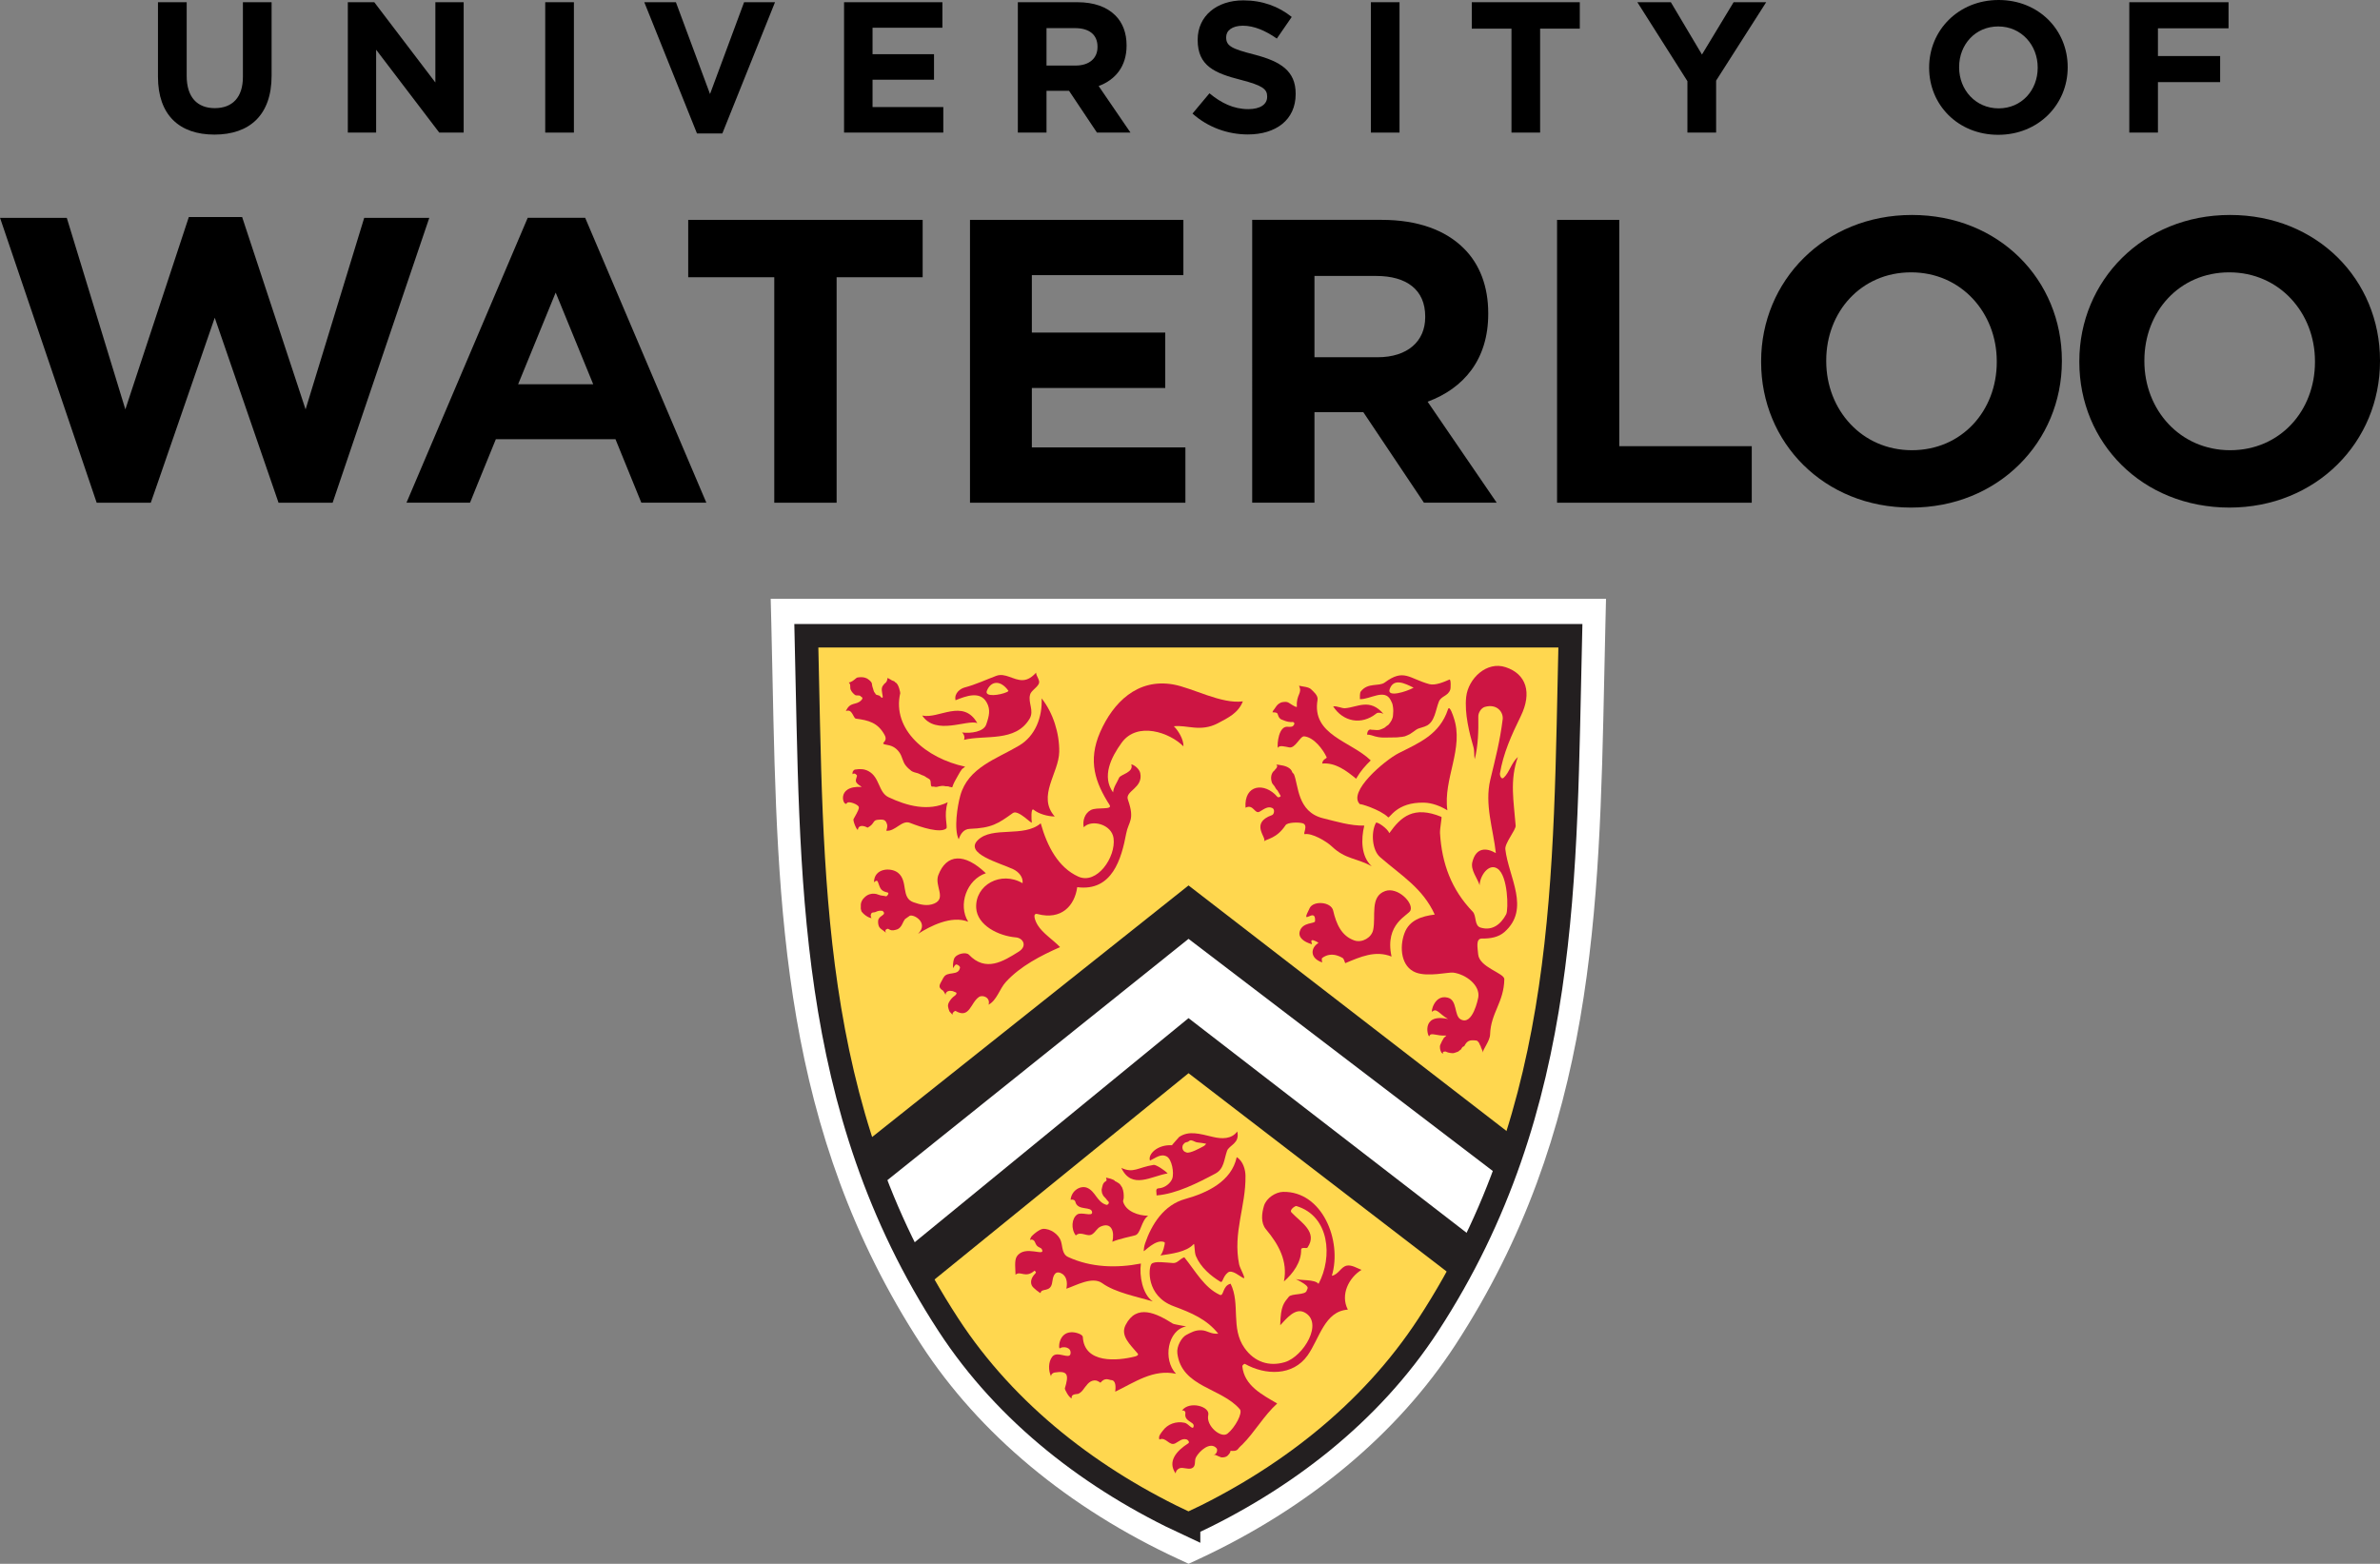 <?xml version="1.0" encoding="UTF-8" standalone="no"?>
<!-- Generator: Adobe Illustrator 16.0.4, SVG Export Plug-In . SVG Version: 6.00 Build 0)  -->

<svg
   xmlns:dc="http://purl.org/dc/elements/1.1/"
   xmlns:cc="http://creativecommons.org/ns#"
   xmlns:rdf="http://www.w3.org/1999/02/22-rdf-syntax-ns#"
   xmlns:svg="http://www.w3.org/2000/svg"
   xmlns="http://www.w3.org/2000/svg"
   xmlns:sodipodi="http://sodipodi.sourceforge.net/DTD/sodipodi-0.dtd"
   xmlns:inkscape="http://www.inkscape.org/namespaces/inkscape"
   version="1.1"
   id="Layer_1"
   x="0px"
   y="0px"
   width="1000"
   height="657.117"
   viewBox="0 0 1000 657.117"
   enable-background="new 0 0 198.414 47.335"
   xml:space="preserve"
   sodipodi:docname="uwaterloo-logo.svg"
   inkscape:version="0.92.4 (5da689c313, 2019-01-14)"><rect x="0" y="0" width="1000" height="657.117" fill="#808080" stroke="none"/><defs
   id="defs103">
	
	
	
	
	
	
	
	
	
	
	
	
	
	
	
	
	
	
	
	
	
	
	
	
	
	
	
	
	
	
	
	
	
	
	
	
</defs><sodipodi:namedview
   pagecolor="#ffffff"
   bordercolor="#666666"
   borderopacity="1"
   objecttolerance="10"
   gridtolerance="10"
   guidetolerance="10"
   inkscape:pageopacity="0"
   inkscape:pageshadow="2"
   inkscape:window-width="1920"
   inkscape:window-height="1017"
   id="namedview101"
   showgrid="false"
   fit-margin-top="0"
   fit-margin-left="0"
   fit-margin-right="0"
   fit-margin-bottom="0"
   inkscape:zoom="0.20852863"
   inkscape:cx="684.08017"
   inkscape:cy="698.01081"
   inkscape:window-x="1912"
   inkscape:window-y="-8"
   inkscape:window-maximized="1"
   inkscape:current-layer="Layer_1"><inkscape:grid
     type="xygrid"
     id="grid118"
     originx="252.482"
     originy="818.82" /></sodipodi:namedview>
<path
   style="fill:#000000;stroke-width:6.567"
   inkscape:connector-curvature="0"
   id="path16"
   d="m 838.976,152.146 v -0.355 c 0,-20.35 -14.926,-37.35 -35.984,-37.35 -21.059,0 -35.669,16.64 -35.669,37.022 v 0.328 c 0,20.382 14.939,37.39 36.011,37.39 21.033,0 35.643,-16.633 35.643,-37.035 m -99.01,0 v -0.355 c 0,-33.765 26.667,-61.462 63.367,-61.462 36.654,0 62.999,27.343 62.999,61.141 v 0.328 c 0,33.817 -26.673,61.489 -63.341,61.489 -36.667,0 -63.025,-27.349 -63.025,-61.141" /><g
   transform="matrix(8.566,0,0,8.566,323.821,251.629)"
   id="g147"><path
     d="M 20.498,47.335 20.011,47.109 C 14.605,44.607 10.239,40.97 7.388,36.596 0.552,26.107 0.326,15.271 0.088,3.8 0.069,2.93 0.049,2.06 0.03,1.185 L 0,0 h 40.973 l -0.028,1.186 c -0.022,0.88 -0.04,1.756 -0.058,2.633 -0.242,11.464 -0.468,22.293 -7.302,32.778 -2.845,4.368 -7.2,8.001 -12.6,10.513 z"
     id="path2"
     inkscape:connector-curvature="0"
     style="fill:#ffffff" /><path
     d="M 36.349,27.186 20.495,15.216 4.772,27.607 C 1.852,19.311 1.964,10.674 1.749,1.812 h 37.476 c -0.213,8.712 -0.108,17.206 -2.876,25.374 z"
     id="path46"
     inkscape:connector-curvature="0"
     style="fill:#ffd74f" /><path
     d="m 34.178,32.316 c -0.57,1.104 -1.204,2.197 -1.915,3.289 -2.856,4.387 -7.102,7.631 -11.766,9.8 C 15.81,43.236 11.568,39.992 8.712,35.605 8.098,34.666 7.54,33.723 7.036,32.774 L 20.495,21.43 Z"
     id="path48"
     inkscape:connector-curvature="0"
     style="fill:#ffd74f" /><path
     d="M 20.497,45.405 C 15.81,43.236 11.568,39.992 8.712,35.605 1.746,24.918 2.035,13.564 1.749,1.812 h 37.476 c -0.287,11.752 0.003,23.105 -6.962,33.793 -2.857,4.387 -7.102,7.631 -11.766,9.8 z"
     id="path50"
     inkscape:connector-curvature="0"
     style="fill:none;stroke:#231f20;stroke-width:1.152" /><path
     d="M 9.534,8.232 C 7.635,7.829 5.944,6.42 6.354,4.627 6.358,4.609 6.28,4.163 6.118,4.103 6.104,4.097 6.077,4.049 6.048,4.04 5.976,4.022 5.916,3.989 5.855,3.945 5.834,3.932 5.746,3.9 5.746,3.869 5.711,3.942 5.72,4.012 5.671,4.076 5.65,4.101 5.623,4.139 5.596,4.152 5.562,4.168 5.559,4.201 5.533,4.225 5.39,4.368 5.467,4.585 5.489,4.748 5.496,4.79 5.513,4.842 5.462,4.852 5.401,4.861 5.45,4.833 5.38,4.79 5.364,4.779 5.339,4.753 5.322,4.745 5.291,4.73 5.174,4.714 5.152,4.684 5.132,4.654 5.142,4.645 5.113,4.62 5.047,4.561 5.041,4.442 4.993,4.32 4.984,4.299 4.965,4.194 4.965,4.168 4.965,4.049 4.655,3.854 4.776,3.953 4.818,3.986 4.77,3.904 4.603,3.863 4.499,3.836 4.378,3.841 4.26,3.859 4.236,3.861 4.213,3.879 4.196,3.891 4.077,3.986 3.963,4.1 3.806,4.106 3.832,4.087 3.846,4.12 3.859,4.136 3.934,4.23 3.879,4.351 3.923,4.456 3.967,4.561 4.044,4.64 4.131,4.712 4.218,4.778 4.369,4.689 4.437,4.807 c 0,0 0.14,0.034 10e-4,0.173 C 4.184,5.239 3.899,5.031 3.687,5.508 4.007,5.37 4.044,5.858 4.179,5.877 4.791,5.959 5.257,6.066 5.592,6.688 5.797,7.066 5.225,7.084 5.742,7.172 6.006,7.216 6.182,7.352 6.313,7.536 6.454,7.73 6.472,7.995 6.624,8.178 6.731,8.309 6.772,8.334 6.903,8.444 6.962,8.492 7.149,8.54 7.222,8.558 7.292,8.578 7.334,8.614 7.4,8.639 7.471,8.664 7.546,8.69 7.607,8.739 7.659,8.782 7.789,8.827 7.818,8.885 7.872,8.989 7.828,9.094 7.885,9.2 7.903,9.227 7.985,9.203 8.016,9.214 8.048,9.227 8.121,9.232 8.141,9.227 8.266,9.198 8.295,9.188 8.388,9.178 8.53,9.162 8.513,9.207 8.696,9.198 c 0.04,0 0.054,0.029 0.107,0.029 0.034,0 0.097,0.037 0.107,0.005 C 8.966,9.059 9.058,8.889 9.158,8.72 9.262,8.551 9.252,8.533 9.382,8.356 9.367,8.361 9.551,8.234 9.534,8.232"
     id="path52"
     inkscape:connector-curvature="0"
     style="fill:#cd1543" /><path
     d="m 4.797,8.453 c 0.557,0.299 0.482,1.038 0.98,1.277 0.894,0.425 1.957,0.716 2.905,0.25 -0.212,0.658 0.021,1.211 -0.07,1.287 C 8.316,11.503 7.411,11.22 6.831,10.99 6.432,10.832 6.108,11.426 5.668,11.375 5.689,11.32 5.74,11.17 5.711,11.074 5.641,10.859 5.584,10.8 5.229,10.842 4.999,10.866 5.095,11.054 4.75,11.225 4.613,11.145 4.322,11.054 4.279,11.312 4.258,11.433 4.016,10.894 4.066,10.802 4.293,10.395 4.337,10.301 4.322,10.215 4.295,10.08 3.806,9.903 3.744,10.016 3.588,10.281 3.14,9.153 4.466,9.227 4.11,8.997 4.151,8.957 4.233,8.686 4.243,8.647 4.109,8.509 4.02,8.604 3.99,8.498 4.06,8.386 4.142,8.375 4.362,8.343 4.575,8.333 4.797,8.453"
     id="path54"
     inkscape:connector-curvature="0"
     style="fill:#cd1543" /><path
     d="M 7.432,5.725 C 8.236,5.911 9.438,4.874 10.134,6.096 9.62,5.908 8.098,6.724 7.432,5.725"
     id="path56"
     inkscape:connector-curvature="0"
     style="fill:#cd1543" /><path
     d="m 14.153,7.502 c -0.015,1.047 -1.101,2.177 -0.22,3.176 -0.361,-0.006 -0.787,-0.131 -1.037,-0.332 -0.14,-0.112 -0.108,0.498 -0.089,0.625 0.016,0.106 -0.668,-0.646 -0.925,-0.465 -0.727,0.523 -1.042,0.738 -2.12,0.778 -0.299,0.011 -0.455,0.253 -0.54,0.514 -0.244,-0.5 -0.064,-1.637 0.077,-2.141 0.382,-1.386 1.773,-1.796 2.889,-2.46 0.799,-0.474 1.142,-1.405 1.102,-2.313 0.568,0.714 0.877,1.727 0.863,2.618"
     id="path58"
     inkscape:connector-curvature="0"
     style="fill:#cd1543" /><path
     d="m 9.047,19.293 c 0.136,0.031 0.034,0.143 -0.02,0.179 -0.108,0.074 -0.188,0.164 -0.256,0.274 -0.053,0.084 -0.091,0.171 -0.069,0.274 0.012,0.075 0.037,0.139 0.065,0.211 0.019,0.041 0.057,0.064 0.087,0.1 0.016,0.013 0.064,0.073 0.065,0.08 -0.029,-0.105 0.118,-0.212 0.152,-0.193 0.69,0.402 0.731,-0.411 1.146,-0.687 0.175,-0.119 0.572,0.019 0.471,0.378 0.412,-0.222 0.533,-0.775 0.855,-1.123 0.709,-0.77 1.706,-1.284 2.651,-1.701 -0.343,-0.361 -0.846,-0.669 -1.101,-1.084 -0.126,-0.207 -0.277,-0.611 0.002,-0.536 1.163,0.302 1.814,-0.405 1.941,-1.321 1.722,0.225 2.171,-1.403 2.402,-2.632 0.112,-0.598 0.439,-0.651 0.083,-1.665 -0.149,-0.426 0.762,-0.565 0.606,-1.3 -0.043,-0.203 -0.293,-0.405 -0.44,-0.428 0.14,0.396 -0.522,0.493 -0.596,0.656 -0.111,0.255 -0.275,0.457 -0.296,0.72 -0.56,-0.774 -0.107,-1.709 0.42,-2.436 0.767,-1.058 2.36,-0.503 3.031,0.179 C 20.259,6.896 19.992,6.463 19.775,6.252 20.402,6.171 21.082,6.554 21.938,6.102 22.431,5.837 22.929,5.613 23.16,5.03 22.111,5.174 20.687,4.366 19.741,4.2 17.978,3.893 16.795,5.097 16.163,6.532 c -0.629,1.434 -0.228,2.503 0.456,3.575 0.173,0.271 -0.605,0.094 -0.912,0.252 -0.298,0.154 -0.42,0.521 -0.352,0.848 0.375,-0.403 1.373,-0.155 1.463,0.537 0.122,0.93 -0.818,2.289 -1.727,1.883 -0.972,-0.437 -1.523,-1.463 -1.846,-2.615 -0.833,0.715 -2.367,0.124 -3.082,0.822 -0.679,0.665 1.059,1.115 1.733,1.43 0.249,0.118 0.498,0.371 0.458,0.686 -1.059,-0.62 -2.335,0.083 -2.274,1.215 0.049,0.846 1.085,1.371 1.945,1.443 0.36,0.03 0.576,0.428 0.139,0.701 -0.764,0.479 -1.618,1.014 -2.443,0.147 -0.138,-0.145 -0.631,-0.052 -0.73,0.21 -0.045,0.129 -0.062,0.324 -0.043,0.451 0.046,-0.076 0.098,-0.188 0.167,-0.18 0.081,0.012 0.181,0.099 0.17,0.158 -0.071,0.423 -0.629,0.15 -0.802,0.479 -0.003,0.007 -0.012,0.015 -0.018,0.023 -0.01,0.026 -0.024,0.049 -0.038,0.074 -0.112,0.223 -0.267,0.366 0.01,0.539 -0.006,-0.041 0.138,0.179 0.136,0.218 0.013,-0.206 0.226,-0.2 0.226,-0.2 l 0.124,0.014 z"
     id="path60"
     inkscape:connector-curvature="0"
     style="fill:#cd1543" /><path
     d="M 5.462,15.31 C 5.354,15.277 5.239,15.317 5.131,15.367 5.062,15.395 4.979,15.364 4.937,15.433 4.914,15.477 4.896,15.524 4.911,15.571 4.917,15.598 4.929,15.645 4.951,15.662 4.805,15.649 4.67,15.552 4.557,15.452 4.522,15.421 4.498,15.382 4.463,15.348 4.442,15.324 4.443,15.281 4.431,15.25 4.414,15.213 4.42,15.176 4.42,15.141 4.416,15.041 4.414,14.938 4.459,14.846 4.48,14.803 4.499,14.761 4.531,14.723 4.554,14.693 4.579,14.67 4.606,14.644 4.679,14.572 4.762,14.518 4.862,14.489 5.004,14.446 5.16,14.458 5.296,14.518 5.404,14.566 5.537,14.56 5.65,14.591 5.711,14.608 5.825,14.433 5.744,14.41 5.382,14.324 5.384,14.227 5.248,13.859 c -0.062,-0.07 -0.146,0.013 -0.181,0.049 -0.002,-0.7 0.83,-0.747 1.178,-0.469 0.514,0.413 0.128,1.225 0.76,1.447 0.329,0.115 0.678,0.205 1.017,0.062 0.612,-0.26 0.002,-0.875 0.199,-1.392 0.399,-1.05 1.282,-1.104 2.333,-0.095 C 9.613,13.773 9.174,15.019 9.688,15.84 8.859,15.512 7.812,16.063 7.229,16.434 7.772,15.892 7.011,15.454 6.818,15.549 L 6.589,15.71 C 6.479,15.852 6.468,15.994 6.332,16.131 6.255,16.203 6.213,16.216 6.111,16.242 5.973,16.28 5.888,16.27 5.765,16.19 5.743,16.175 5.671,16.207 5.655,16.224 5.588,16.307 5.653,16.347 5.651,16.376 5.638,16.367 5.552,16.298 5.54,16.288 5.46,16.229 5.371,16.177 5.323,16.096 5.274,16.019 5.24,15.815 5.295,15.701 5.352,15.593 5.46,15.557 5.534,15.481 5.603,15.413 5.521,15.304 5.436,15.291"
     id="path62"
     inkscape:connector-curvature="0"
     style="fill:#cd1543" /><path
     d="m 25.655,6.061 c 0.077,0.05 -0.005,0.184 -0.091,0.207 -0.102,0.031 -0.243,-0.013 -0.331,0.021 -0.395,0.146 -0.396,1.119 -0.342,1.006 0.06,-0.126 0.353,-0.043 0.54,-0.008 0.305,0.064 0.536,-0.559 0.737,-0.541 0.476,0.045 0.92,0.637 1.102,1.023 0.031,0.072 -0.199,0.074 -0.218,0.312 0.649,-0.062 1.197,0.359 1.663,0.744 C 28.944,8.429 29.173,8.183 29.433,7.927 28.461,6.978 26.526,6.687 26.823,4.958 26.862,4.737 26.612,4.542 26.502,4.433 26.377,4.314 26.088,4.306 25.913,4.263 c 0.185,0.383 -0.149,0.42 -0.102,1.029 0,0.02 -0.056,0.006 -0.075,-0.002 C 25.621,5.239 25.52,5.167 25.411,5.098 25.309,5.036 25.216,5.055 25.104,5.068 25.038,5.078 24.976,5.109 24.919,5.15 24.827,5.215 24.78,5.302 24.715,5.393 24.703,5.41 24.691,5.43 24.676,5.446 c -0.021,0.022 -0.061,0.085 -0.065,0.12 0.052,-0.004 0.208,0.008 0.235,0.049 0.045,0.07 0.047,0.15 0.102,0.219 0.065,0.086 0.12,0.088 0.219,0.13 0.151,0.063 0.285,0.091 0.452,0.079"
     id="path64"
     inkscape:connector-curvature="0"
     style="fill:#cd1543" /><path
     d="m 28.172,5.366 c 0.608,-0.044 1.211,-0.511 1.884,0.277 -0.124,-0.06 -0.27,-0.079 -0.345,-0.021 -0.743,0.6 -1.646,0.396 -2.122,-0.346 0.193,-0.028 0.428,0.103 0.583,0.09"
     id="path66"
     inkscape:connector-curvature="0"
     style="fill:#cd1543" /><path
     d="m 30.803,7.571 c 0.998,-0.505 2.009,-0.91 2.419,-2.15 0.079,-0.241 0.266,0.361 0.278,0.396 0.527,1.512 -0.525,3.014 -0.308,4.557 -0.353,-0.215 -0.75,-0.363 -1.135,-0.375 -1.371,-0.039 -1.696,0.794 -1.772,0.717 -0.377,-0.382 -1.456,-0.705 -1.377,-0.635 -0.641,-0.594 1.207,-2.158 1.895,-2.51"
     id="path68"
     inkscape:connector-curvature="0"
     style="fill:#cd1543" /><path
     d="m 28.073,17.635 c 0.137,0.211 -0.045,-0.12 0.109,0.238 0.726,-0.303 1.473,-0.646 2.271,-0.325 -0.353,-1.624 0.835,-2.019 0.929,-2.263 0.15,-0.391 -0.643,-1.166 -1.241,-0.95 -0.762,0.272 -0.445,1.235 -0.59,1.909 -0.078,0.375 -0.54,0.645 -0.923,0.514 -0.631,-0.219 -0.886,-0.806 -1.039,-1.467 -0.105,-0.437 -0.96,-0.49 -1.146,-0.131 -0.526,1.02 0.313,-0.119 0.258,0.655 -0.009,0.132 -0.613,0.036 -0.748,0.492 -0.093,0.312 0.205,0.523 0.577,0.631 0.07,0.022 -0.072,-0.153 0.022,-0.192 0.068,-0.023 0.343,0.121 0.31,0.139 -0.36,0.22 -0.452,0.729 0.19,0.952 0.005,0.001 -0.047,-0.185 0,-0.22 0.505,-0.375 1.029,0.029 1.029,0.018"
     id="path70"
     inkscape:connector-curvature="0"
     style="fill:#cd1543" /><path
     d="m 17.199,27.916 c 0.602,0.278 0.794,-0.021 1.587,-0.148 0.108,-0.02 0.554,0.272 0.685,0.419 -0.793,0.125 -1.758,0.813 -2.272,-0.271"
     id="path72"
     inkscape:connector-curvature="0"
     style="fill:#cd1543" /><path
     d="m 16.879,28.549 c -0.038,-0.04 -0.091,-0.059 -0.14,-0.077 -0.048,-0.022 -0.102,-0.038 -0.159,-0.048 -0.012,-0.004 -0.112,-0.025 -0.128,-0.031 -0.003,0.037 0.042,0.129 0.016,0.15 -0.062,0.06 -0.084,0.045 -0.137,0.121 -0.018,0.029 -0.038,0.06 -0.044,0.092 -0.014,0.071 -0.046,0.148 -0.055,0.229 -0.002,0.04 0.016,0.135 0.023,0.172 0.005,0.02 0.049,0.103 0.06,0.126 0,0 0.096,0.104 0.09,0.099 0.113,0.113 0.022,0.049 0.159,0.183 0.069,0.067 -0.032,0.185 -0.101,0.162 -0.465,-0.134 -0.53,-0.673 -0.953,-0.839 -0.307,-0.117 -0.752,0.122 -0.799,0.591 0.104,-0.03 0.213,0.012 0.232,0.098 0.114,0.472 0.807,0.19 0.823,0.522 0.013,0.217 -0.519,-0.036 -0.729,0.101 -0.276,0.187 -0.315,0.718 -0.07,1.03 0.253,-0.241 0.566,0.109 0.812,-0.065 0.172,-0.122 0.232,-0.296 0.408,-0.372 0.533,-0.235 0.69,0.255 0.572,0.747 0.286,-0.134 0.964,-0.271 1.117,-0.317 0.281,-0.073 0.295,-0.722 0.639,-0.96 -0.487,-0.003 -1.09,-0.214 -1.227,-0.689 -0.012,-0.051 0.022,-0.11 0.027,-0.167 C 17.327,29.225 17.31,29.051 17.242,28.884 17.236,28.866 17.218,28.847 17.204,28.825 17.183,28.798 17.169,28.77 17.149,28.741 17.1,28.675 17.029,28.645 16.96,28.599 16.931,28.581 16.892,28.576 16.868,28.543"
     id="path74"
     inkscape:connector-curvature="0"
     style="fill:#cd1543" /><path
     d="m 13.299,31.903 c 0.212,0.415 -0.837,-0.247 -1.231,0.364 -0.126,0.197 -0.059,0.642 -0.059,0.89 0.242,-0.218 0.482,0.197 0.933,-0.2 0.05,0.045 0.104,0.072 0.034,0.143 -0.166,0.168 -0.259,0.376 -0.171,0.578 0.055,0.133 0.43,0.396 0.432,0.377 0.039,-0.273 0.5,0 0.573,-0.533 0.03,-0.221 0.095,-0.582 0.412,-0.451 0.289,0.119 0.349,0.448 0.281,0.771 0.462,-0.152 1.271,-0.623 1.757,-0.273 0.65,0.47 1.719,0.662 2.48,0.898 -0.506,-0.35 -0.666,-1.264 -0.581,-1.86 -1.198,0.234 -2.459,0.195 -3.569,-0.32 -0.305,-0.14 -0.263,-0.493 -0.354,-0.781 -0.103,-0.325 -0.514,-0.624 -0.886,-0.599 -0.201,0.016 -0.681,0.438 -0.588,0.457 -0.031,-0.008 -0.03,0.062 -0.046,0.09 0.089,-0.056 0.203,0 0.244,0.099 0.029,0.066 0.059,0.142 0.115,0.196 0.068,0.068 0.187,0.083 0.224,0.154"
     id="path76"
     inkscape:connector-curvature="0"
     style="fill:#cd1543" /><path
     d="m 16.174,38.455 c 0.23,-0.286 0.424,-0.134 0.525,-0.131 0.242,0.008 0.227,0.352 0.202,0.569 0.954,-0.46 1.862,-1.118 2.98,-0.878 -0.652,-0.682 -0.421,-2.146 0.499,-2.324 0.003,0 -0.593,-0.098 -0.656,-0.137 -0.801,-0.507 -1.779,-0.992 -2.317,0.071 -0.267,0.527 0.224,0.954 0.592,1.393 0.066,0.08 -0.042,0.124 -0.127,0.148 -0.877,0.224 -2.489,0.356 -2.562,-0.954 -0.007,-0.131 -0.345,-0.242 -0.562,-0.235 -0.649,0.021 -0.64,0.847 -0.566,0.79 0.143,-0.109 0.576,-0.072 0.524,0.263 -0.049,0.309 -0.654,-0.165 -0.894,0.146 -0.203,0.259 -0.197,0.687 -0.055,0.975 -0.025,-0.107 0.095,-0.185 0.161,-0.196 0.672,-0.111 0.71,0.121 0.511,0.775 -0.015,0.049 0.197,0.458 0.341,0.496 -0.013,-0.005 -0.011,-0.094 0.009,-0.124 0.021,-0.032 0.053,-0.055 0.087,-0.065 0.072,-0.027 0.147,-0.021 0.222,-0.039 0.034,-0.014 0.06,-0.034 0.094,-0.057 0.052,-0.031 0.089,-0.078 0.128,-0.125 0.156,-0.197 0.293,-0.451 0.557,-0.475 0.123,-0.012 0.201,0.043 0.304,0.109"
     id="path78"
     inkscape:connector-curvature="0"
     style="fill:#cd1543" /><path
     d="m 23.127,41.494 c 0.613,-0.611 1.06,-1.425 1.717,-2.021 -0.721,-0.425 -1.613,-0.868 -1.709,-1.819 -0.008,-0.064 0.102,-0.136 0.125,-0.124 1.002,0.563 2.354,0.606 3.076,-0.417 0.583,-0.826 0.835,-2.171 1.974,-2.244 -0.378,-0.73 0.048,-1.568 0.67,-1.951 -0.21,-0.08 -0.48,-0.253 -0.716,-0.209 -0.288,0.049 -0.411,0.438 -0.739,0.5 0.516,-1.734 -0.479,-4.157 -2.391,-4.117 -0.357,0.006 -0.821,0.295 -0.939,0.688 -0.11,0.368 -0.167,0.833 0.1,1.149 0.626,0.748 1.077,1.564 0.88,2.556 0.447,-0.386 0.857,-0.952 0.843,-1.555 -0.003,-0.153 0.27,-0.044 0.312,-0.104 0.523,-0.768 -0.331,-1.241 -0.783,-1.724 -0.126,-0.131 0.193,-0.332 0.235,-0.316 1.637,0.486 1.792,2.506 1.09,3.818 -0.187,-0.234 -0.881,-0.156 -1.115,-0.236 0.768,0.387 0.568,0.441 0.534,0.569 -0.055,0.23 -0.744,0.129 -0.877,0.3 -0.23,0.293 -0.403,0.424 -0.421,1.398 0.318,-0.342 0.734,-0.864 1.186,-0.633 0.965,0.498 -0.048,2.166 -0.958,2.442 -0.777,0.233 -1.496,-0.011 -1.977,-0.69 -0.697,-0.979 -0.192,-2.165 -0.685,-3.157 -0.413,0.1 -0.319,0.64 -0.534,0.544 -0.758,-0.352 -1.188,-1.162 -1.737,-1.842 -0.228,0.083 -0.327,0.293 -0.547,0.284 -0.325,-0.015 -0.937,-0.118 -1.067,0.049 -0.15,0.188 -0.261,1.564 1.079,2.064 0.91,0.339 1.628,0.641 2.201,1.352 -0.384,0.03 -0.518,-0.155 -0.83,-0.169 -0.311,-0.011 -0.505,0.111 -0.738,0.23 -0.224,0.117 -0.484,0.553 -0.439,0.902 0.208,1.668 2.166,1.686 3.066,2.744 0.155,0.178 -0.236,0.9 -0.604,1.195 -0.314,0.251 -1.067,-0.377 -0.946,-0.91 0.1,-0.425 -0.929,-0.709 -1.287,-0.225 0.142,-0.014 0.179,0.08 0.165,0.148 -0.064,0.391 0.423,0.405 0.407,0.605 -0.021,0.273 -0.259,-0.119 -0.449,-0.15 -0.412,-0.086 -0.826,0.059 -1.068,0.393 -0.071,0.1 -0.235,0.261 -0.164,0.43 0.317,-0.154 0.482,0.338 0.777,0.188 0.182,-0.094 0.327,-0.252 0.545,-0.197 0.086,0.023 0.174,0.14 0.096,0.193 -0.576,0.368 -1.039,0.887 -0.622,1.479 0.013,-0.139 0.121,-0.234 0.209,-0.26 0.168,-0.046 0.392,0.067 0.556,0.015 0.268,-0.091 0.13,-0.359 0.233,-0.548 0.159,-0.301 0.704,-0.801 1.013,-0.437 0.057,0.064 0.012,0.307 -0.152,0.313 0.168,-0.007 0.32,0.16 0.464,0.127 0.041,-0.004 0.084,-0.004 0.121,-0.022 0.031,-0.017 0.068,-0.024 0.094,-0.05 0.067,-0.069 0.145,-0.141 0.156,-0.249 0.124,0.011 0.281,0.021 0.362,-0.083 0.078,-0.105 0.176,-0.188 0.264,-0.268"
     id="path80"
     inkscape:connector-curvature="0"
     style="fill:#cd1543" /><path
     d="m 20.336,29.44 c 1.073,-0.3 2.266,-0.858 2.523,-2.051 0.325,0.196 0.428,0.642 0.43,0.915 0.024,1.492 -0.628,2.783 -0.311,4.35 0.034,0.178 0.357,0.731 0.211,0.666 -0.179,-0.078 -0.558,-0.436 -0.764,-0.271 -0.259,0.202 -0.243,0.526 -0.369,0.45 -0.472,-0.285 -0.97,-0.711 -1.198,-1.256 -0.088,-0.207 -0.052,-0.648 -0.11,-0.588 -0.358,0.392 -1.093,0.475 -1.636,0.557 0.123,-0.11 0.235,-0.554 0.215,-0.646 -0.428,-0.215 -1.043,0.518 -1.031,0.424 0.021,-0.234 0.047,-0.311 0.07,-0.375 0.32,-0.935 0.919,-1.886 1.97,-2.175"
     id="path82"
     inkscape:connector-curvature="0"
     style="fill:#cd1543" /><path
     d="M 12.359,3.989 C 12.637,3.981 12.842,3.81 13.02,3.622 13.006,3.778 13.236,4 13.151,4.168 13.046,4.377 12.774,4.505 12.724,4.699 12.612,5.095 12.934,5.486 12.7,5.881 12.01,7.049 10.506,6.663 9.478,6.918 9.55,6.795 9.461,6.607 9.383,6.556 9.838,6.614 10.447,6.516 10.57,6.17 10.717,5.746 10.793,5.431 10.593,5.081 10.266,4.502 9.581,4.771 9.067,4.974 8.987,4.616 9.324,4.397 9.517,4.348 10.061,4.204 10.553,3.969 11.062,3.779 11.505,3.613 11.906,4 12.359,3.989 m -0.761,0.58 C 11.644,4.548 11.666,4.517 11.661,4.512 11.272,3.966 10.804,4.022 10.605,4.507 10.47,4.836 11.252,4.73 11.598,4.569"
     id="path84"
     inkscape:connector-curvature="0"
     style="fill:#cd1543" /><path
     d="m 32.216,6.188 c -0.147,0.126 -0.394,0.12 -0.56,0.237 -0.102,0.072 -0.194,0.144 -0.3,0.209 -0.049,0.028 -0.197,0.094 -0.25,0.111 -0.151,0.037 -0.119,0.019 -0.257,0.037 -0.082,0.012 -0.121,0.016 -0.204,0.016 -0.082,0 -0.337,0.008 -0.417,0.006 C 30.033,6.8 29.999,6.814 29.802,6.783 29.691,6.764 29.583,6.734 29.476,6.696 29.406,6.675 29.33,6.661 29.254,6.661 29.262,6.58 29.272,6.498 29.334,6.443 29.416,6.375 29.433,6.437 29.55,6.426 c 0.006,0 0.17,0.013 0.176,0.013 0.026,-0.002 0.06,-0.002 0.091,-0.004 0.049,-0.009 0.094,-0.02 0.139,-0.041 0.061,-0.029 0.123,-0.046 0.177,-0.087 0.017,-0.019 0.039,-0.03 0.059,-0.052 0.039,-0.035 0.092,-0.053 0.128,-0.098 0.111,-0.138 0.195,-0.27 0.205,-0.443 0.012,-0.131 0.021,-0.265 0,-0.398 C 30.519,5.295 30.516,5.275 30.515,5.254 30.507,5.15 30.455,5.056 30.405,4.959 30.107,4.391 29.392,4.945 28.901,4.921 c 0,-0.106 -0.011,-0.308 0.045,-0.378 0.35,-0.452 0.89,-0.229 1.172,-0.437 0.942,-0.7 1.193,-0.196 2.181,0.077 0.295,0.082 0.719,-0.104 0.997,-0.224 0.07,-0.028 0.068,0.417 0.034,0.506 -0.117,0.313 -0.442,0.298 -0.555,0.577 -0.166,0.413 -0.192,0.993 -0.627,1.198 M 31.534,4.361 c 0.043,-0.023 -0.034,0.034 0,-0.002 -0.425,-0.212 -0.979,-0.49 -1.173,0.074 -0.143,0.419 0.804,0.129 1.173,-0.072"
     id="path86"
     inkscape:connector-curvature="0"
     style="fill:#cd1543" /><path
     d="m 21.692,26.396 c 0.436,0.104 0.912,0.115 1.193,-0.267 0.14,0.593 -0.403,0.667 -0.502,0.955 -0.153,0.44 -0.144,0.88 -0.569,1.109 -0.849,0.453 -1.912,0.997 -2.886,1.073 0.008,-0.118 -0.074,-0.337 0.082,-0.346 0.34,-0.014 0.606,-0.268 0.684,-0.47 0.105,-0.282 -0.015,-0.962 -0.27,-1.095 -0.294,-0.156 -0.551,0.082 -0.82,0.201 -0.113,-0.3 0.353,-0.793 1.083,-0.752 -0.02,-10e-4 0.361,-0.414 0.343,-0.402 0.479,-0.326 1.001,-0.162 1.662,-0.006 m -1.297,0.763 c 0.168,0.062 0.669,-0.214 0.851,-0.315 0.043,-0.023 0.075,-0.068 0.109,-0.104 0.003,-0.003 -0.003,-0.013 -0.011,-0.013 -0.144,-0.031 -0.272,-0.043 -0.414,-0.061 -0.104,-0.011 -0.184,-0.08 -0.29,-0.102 -0.026,-0.006 -0.053,-0.002 -0.08,0.008 -0.04,0.017 -0.056,0.045 -0.087,0.061 -0.051,0.022 -0.122,0.022 -0.17,0.062 -0.046,0.044 -0.087,0.084 -0.1,0.146 -0.021,0.068 -0.004,0.169 0.045,0.229 0.037,0.048 0.094,0.071 0.147,0.089"
     id="path88"
     inkscape:connector-curvature="0"
     style="fill:#cd1543" /><path
     d="m 34.933,22.259 c -0.014,-0.143 0.347,-0.571 0.354,-0.887 0.033,-1.067 0.679,-1.572 0.698,-2.714 0.004,-0.299 -1.23,-0.577 -1.283,-1.221 -0.025,-0.318 -0.133,-0.778 0.188,-0.773 0.409,0.008 0.81,-0.063 1.101,-0.319 1.29,-1.138 0.2,-2.69 0.044,-4.06 C 36,11.984 36.557,11.338 36.541,11.125 36.452,9.963 36.236,8.9 36.651,7.758 36.327,8.049 36.228,8.528 35.956,8.775 35.824,8.895 35.76,8.628 35.768,8.583 35.932,7.577 36.331,6.697 36.797,5.745 37.348,4.61 37.07,3.69 36.051,3.354 35.119,3.043 34.217,3.911 34.115,4.807 c -0.092,0.816 0.162,1.799 0.357,2.471 0.054,0.195 0.021,0.418 0.062,0.588 0.168,-0.676 0.187,-1.383 0.175,-2.1 -0.002,-0.176 0.138,-0.409 0.316,-0.463 0.605,-0.175 0.921,0.264 0.88,0.605 -0.133,1.074 -0.351,1.895 -0.606,2.959 -0.292,1.221 0.144,2.426 0.271,3.606 -0.466,-0.272 -0.974,-0.286 -1.153,0.44 -0.099,0.388 0.25,0.795 0.357,1.135 0.011,-0.463 0.449,-1.098 0.875,-0.813 0.523,0.347 0.542,2.015 0.428,2.238 -0.255,0.482 -0.672,0.829 -1.252,0.656 -0.326,-0.095 -0.193,-0.579 -0.39,-0.782 -1.041,-1.077 -1.516,-2.363 -1.604,-3.853 -0.013,-0.216 0.102,-0.788 0.069,-0.798 -1.362,-0.562 -1.988,-0.003 -2.555,0.798 -0.097,-0.243 -0.614,-0.582 -0.657,-0.506 -0.257,0.48 -0.183,1.349 0.203,1.683 1.049,0.911 2.091,1.52 2.681,2.817 -0.631,0.081 -1.246,0.263 -1.487,0.921 -0.253,0.689 -0.166,1.643 0.559,1.922 0.593,0.228 1.608,-0.025 1.831,0.004 0.629,0.082 1.332,0.622 1.233,1.217 -0.005,0.028 -0.269,1.418 -0.87,1.074 -0.326,-0.186 -0.143,-0.949 -0.639,-1.064 -0.667,-0.165 -0.831,0.768 -0.748,0.688 0.214,-0.201 0.361,0.131 0.773,0.362 -1.397,-0.305 -0.962,0.976 -0.913,0.836 0.073,-0.202 0.326,0.006 0.827,-0.025 0.019,0 -0.109,0.104 -0.115,0.111 -0.079,0.131 -0.117,0.193 -0.174,0.332 -0.029,0.062 -0.024,0.133 -0.017,0.201 0.008,0.066 0.031,0.129 0.067,0.188 0.007,0.013 0.02,0.021 0.035,0.03 0.007,0.002 0.026,0.035 0.03,0.035 0.029,0.002 -0.027,-0.099 0.054,-0.105 0.021,-0.002 0.078,-0.012 0.094,-0.006 0.037,0.014 0.086,0.04 0.123,0.048 0.037,0.011 0.073,0.019 0.114,0.023 0.096,0.013 0.129,0.015 0.212,-0.013 0.071,-0.027 0.142,-0.04 0.207,-0.087 -0.088,0.06 0.1,-0.093 0.094,-0.074 0.085,-0.185 0.139,-0.132 0.159,-0.165 0.148,-0.283 0.277,-0.311 0.604,-0.271 0.033,0.005 0.093,0.073 0.113,0.101 0.023,0.035 0.09,0.213 0.079,0.146 0.024,0.134 0.105,0.218 0.116,0.342"
     id="path90"
     inkscape:connector-curvature="0"
     style="fill:#cd1543" /><path
     d="M 24.851,9.388 C 24.767,9.332 24.737,9.203 24.677,9.15 24.662,9.13 24.646,9.11 24.627,9.088 24.598,9.059 24.583,9.016 24.573,8.975 24.514,8.775 24.544,8.537 24.724,8.407 24.733,8.401 24.73,8.391 24.733,8.384 24.743,8.364 24.77,8.357 24.775,8.34 24.781,8.323 24.809,8.323 24.8,8.3 c 0.012,0.007 0.013,-0.012 0.018,-0.016 0.036,-0.045 0.038,-0.129 -0.031,-0.152 0.057,0.005 0.115,10e-4 0.174,0.017 0.022,0.005 0.048,0.011 0.068,0.014 0.221,0.028 0.499,0.128 0.558,0.353 L 25.664,8.6 c 0.23,0.537 0.152,1.85 1.432,2.165 0.667,0.164 1.337,0.372 2.02,0.36 -0.164,0.665 -0.162,1.51 0.364,1.993 -0.767,-0.419 -1.277,-0.332 -1.947,-0.963 -0.296,-0.281 -0.99,-0.669 -1.326,-0.612 -0.139,0.026 0.191,-0.442 -0.115,-0.533 -0.203,-0.061 -0.742,-0.047 -0.835,0.091 -0.442,0.666 -0.908,0.663 -1.064,0.796 0.182,-0.153 -0.724,-0.891 0.399,-1.289 0.106,-0.039 0.146,-0.285 0.014,-0.345 -0.22,-0.104 -0.402,0.048 -0.619,0.174 -0.249,0.15 -0.306,-0.392 -0.696,-0.19 -0.081,-1.155 0.948,-1.256 1.562,-0.533 0.043,0.053 0.215,-0.013 0.144,-0.076 z"
     id="path92"
     inkscape:connector-curvature="0"
     style="fill:#cd1543" /><polygon
     points="35.808,28.364 20.495,16.68 5.327,28.835 4.551,26.738 20.495,14.06 36.463,26.391 "
     id="polygon94"
     style="fill:#231f20" /><polygon
     points="33.519,33.277 20.495,23.271 7.564,33.773 6.589,31.951 20.495,20.569 34.473,31.361 "
     id="polygon96"
     style="fill:#231f20" /></g>
<polygon
   style="fill:#000000"
   id="polygon4"
   points="55.773,34.559 52.308,34.559 46.126,16.332 50.396,16.332 54.142,28.587 58.204,16.279 61.615,16.279 65.675,28.587 69.425,16.332 73.589,16.332 67.405,34.559 63.944,34.559 59.862,22.721 "
   transform="matrix(6.567,0,0,6.567,-302.887,-15.701)" /><path
   style="fill:#000000;stroke-width:6.567"
   inkscape:connector-curvature="0"
   id="path6"
   d="m 249.251,161.477 -15.773,-38.539 -15.779,38.539 z M 221.731,91.517 h 24.138 L 296.78,211.225 h -27.317 l -10.861,-26.673 H 208.342 l -10.874,26.673 h -26.673 z" /><polygon
   style="fill:#000000"
   id="polygon8"
   points="105.156,16.46 105.156,20.131 99.651,20.131 99.651,34.559 95.662,34.559 95.662,20.131 90.156,20.131 90.156,16.46 "
   transform="matrix(6.567,0,0,6.567,-302.887,-15.701)" /><polygon
   style="fill:#000000"
   id="polygon10"
   points="108.185,34.559 108.185,16.46 121.837,16.46 121.837,19.996 112.142,19.996 112.142,23.671 120.677,23.671 120.677,27.217 112.142,27.217 112.142,31.018 121.966,31.018 121.966,34.559 "
   transform="matrix(6.567,0,0,6.567,-302.887,-15.701)" /><path
   style="fill:#000000;stroke-width:6.567"
   inkscape:connector-curvature="0"
   id="path12"
   d="m 578.765,150.117 c 12.759,0 20.061,-6.796 20.061,-16.81 v -0.355 c 0,-11.202 -7.834,-16.994 -20.573,-16.994 h -25.957 v 34.152 h 26.47 z M 526.135,92.384 h 54.351 c 15.096,0 26.818,4.229 34.638,12.063 6.619,6.606 10.185,15.917 10.185,27.126 v 0.348 c 0,19.214 -10.336,31.27 -25.471,36.877 l 29.024,42.433 h -30.574 l -25.458,-38.027 h -20.533 v 38.027 h -26.161 z" /><polygon
   style="fill:#000000"
   id="polygon14"
   points="145.746,34.559 145.746,16.46 149.726,16.46 149.726,30.941 158.203,30.941 158.203,34.559 "
   transform="matrix(6.567,0,0,6.567,-302.887,-15.701)" /><path
   style="fill:#000000;stroke-width:6.567"
   inkscape:connector-curvature="0"
   id="path18"
   d="m 972.677,152.146 v -0.355 c 0,-20.35 -14.952,-37.35 -36.024,-37.35 -21.032,0 -35.656,16.64 -35.656,37.022 v 0.328 c 0,20.382 14.952,37.39 35.984,37.39 21.065,0 35.696,-16.633 35.696,-37.035 m -99.01,0 v -0.355 c 0,-33.765 26.654,-61.462 63.321,-61.462 36.694,0 63.012,27.343 63.012,61.141 v 0.328 c 0,33.817 -26.667,61.489 -63.34,61.489 -36.674,-0.01 -62.992,-27.349 -62.992,-61.141" /><g
   style="fill:#000000"
   id="g44"
   transform="matrix(6.567,0,0,6.567,-302.887,-15.701)">
		<path
   style="fill:#000000"
   inkscape:connector-curvature="0"
   id="path20"
   d="M 56.23,7.301 V 2.533 h 1.837 v 4.719 c 0,1.357 0.677,2.059 1.797,2.059 1.119,0 1.8,-0.68 1.8,-1.998 V 2.533 H 63.5 v 4.706 c 0,2.526 -1.421,3.764 -3.659,3.764 -2.241,0 -3.611,-1.249 -3.611,-3.702 z" />
		<path
   style="fill:#000000"
   inkscape:connector-curvature="0"
   id="path22"
   d="m 68.378,2.533 h 1.691 l 3.909,5.136 V 2.533 h 1.811 v 8.342 H 74.227 L 70.188,5.572 v 5.303 H 68.377 V 2.533 Z" />
		<path
   style="fill:#000000"
   inkscape:connector-curvature="0"
   id="path24"
   d="m 81.007,2.533 h 1.835 v 8.342 h -1.835 z" />
		<path
   style="fill:#000000"
   inkscape:connector-curvature="0"
   id="path26"
   d="m 87.346,2.533 h 2.023 l 2.182,5.875 2.18,-5.875 h 1.978 l -3.37,8.398 h -1.622 z" />
		<path
   style="fill:#000000"
   inkscape:connector-curvature="0"
   id="path28"
   d="m 100.128,2.533 h 6.291 v 1.633 h -4.469 v 1.691 h 3.932 V 7.49 h -3.932 v 1.753 h 4.527 v 1.632 h -6.35 V 2.533 Z" />
		<path
   style="fill:#000000"
   inkscape:connector-curvature="0"
   id="path30"
   d="m 111.246,2.533 h 3.812 c 1.061,0 1.881,0.297 2.43,0.848 0.465,0.464 0.715,1.119 0.715,1.904 V 5.31 c 0,1.344 -0.727,2.191 -1.787,2.586 l 2.037,2.979 h -2.145 l -1.785,-2.672 h -1.443 v 2.672 h -1.834 z m 3.693,4.053 c 0.893,0 1.404,-0.479 1.404,-1.182 V 5.38 c 0,-0.784 -0.547,-1.19 -1.439,-1.19 h -1.824 v 2.396 z" />
		<path
   style="fill:#000000"
   inkscape:connector-curvature="0"
   id="path32"
   d="m 122.421,9.658 1.084,-1.297 c 0.75,0.619 1.537,1.013 2.488,1.013 0.752,0 1.205,-0.298 1.205,-0.788 V 8.562 c 0,-0.463 -0.287,-0.701 -1.682,-1.06 -1.678,-0.428 -2.764,-0.895 -2.764,-2.55 V 4.93 c 0,-1.514 1.217,-2.516 2.92,-2.516 1.215,0 2.252,0.381 3.098,1.061 l -0.953,1.383 c -0.738,-0.513 -1.465,-0.822 -2.17,-0.822 -0.701,0 -1.072,0.32 -1.072,0.727 v 0.023 c 0,0.549 0.359,0.729 1.801,1.096 1.691,0.44 2.645,1.05 2.645,2.502 v 0.025 c 0,1.655 -1.264,2.585 -3.062,2.585 -1.264,-10e-4 -2.54,-0.443 -3.538,-1.336 z" />
		<path
   style="fill:#000000"
   inkscape:connector-curvature="0"
   id="path34"
   d="m 133.833,2.533 h 1.834 v 8.342 h -1.834 z" />
		<path
   style="fill:#000000"
   inkscape:connector-curvature="0"
   id="path36"
   d="m 142.83,4.225 h -2.539 V 2.533 h 6.91 v 1.691 h -2.539 v 6.65 h -1.832 z" />
		<path
   style="fill:#000000"
   inkscape:connector-curvature="0"
   id="path38"
   d="m 154.087,7.585 -3.203,-5.052 h 2.143 l 1.99,3.348 2.025,-3.348 h 2.084 l -3.203,5.016 v 3.326 h -1.836 z" />
		<path
   style="fill:#000000"
   inkscape:connector-curvature="0"
   id="path40"
   d="M 169.552,6.728 V 6.707 c 0,-2.375 1.873,-4.316 4.447,-4.316 2.57,0 4.418,1.918 4.418,4.289 v 0.027 c 0,2.369 -1.871,4.31 -4.445,4.31 -2.572,0 -4.42,-1.916 -4.42,-4.289 z m 6.946,0 V 6.707 c 0,-1.432 -1.049,-2.624 -2.525,-2.624 -1.476,0 -2.502,1.169 -2.502,2.597 v 0.027 c 0,1.428 1.051,2.618 2.529,2.618 1.474,0 2.498,-1.167 2.498,-2.597 z" />
		<path
   style="fill:#000000"
   inkscape:connector-curvature="0"
   id="path42"
   d="m 182.359,2.533 h 6.35 v 1.668 h -4.518 v 1.775 h 3.98 v 1.669 h -3.98 v 3.229 h -1.832 z" />
	</g></svg>